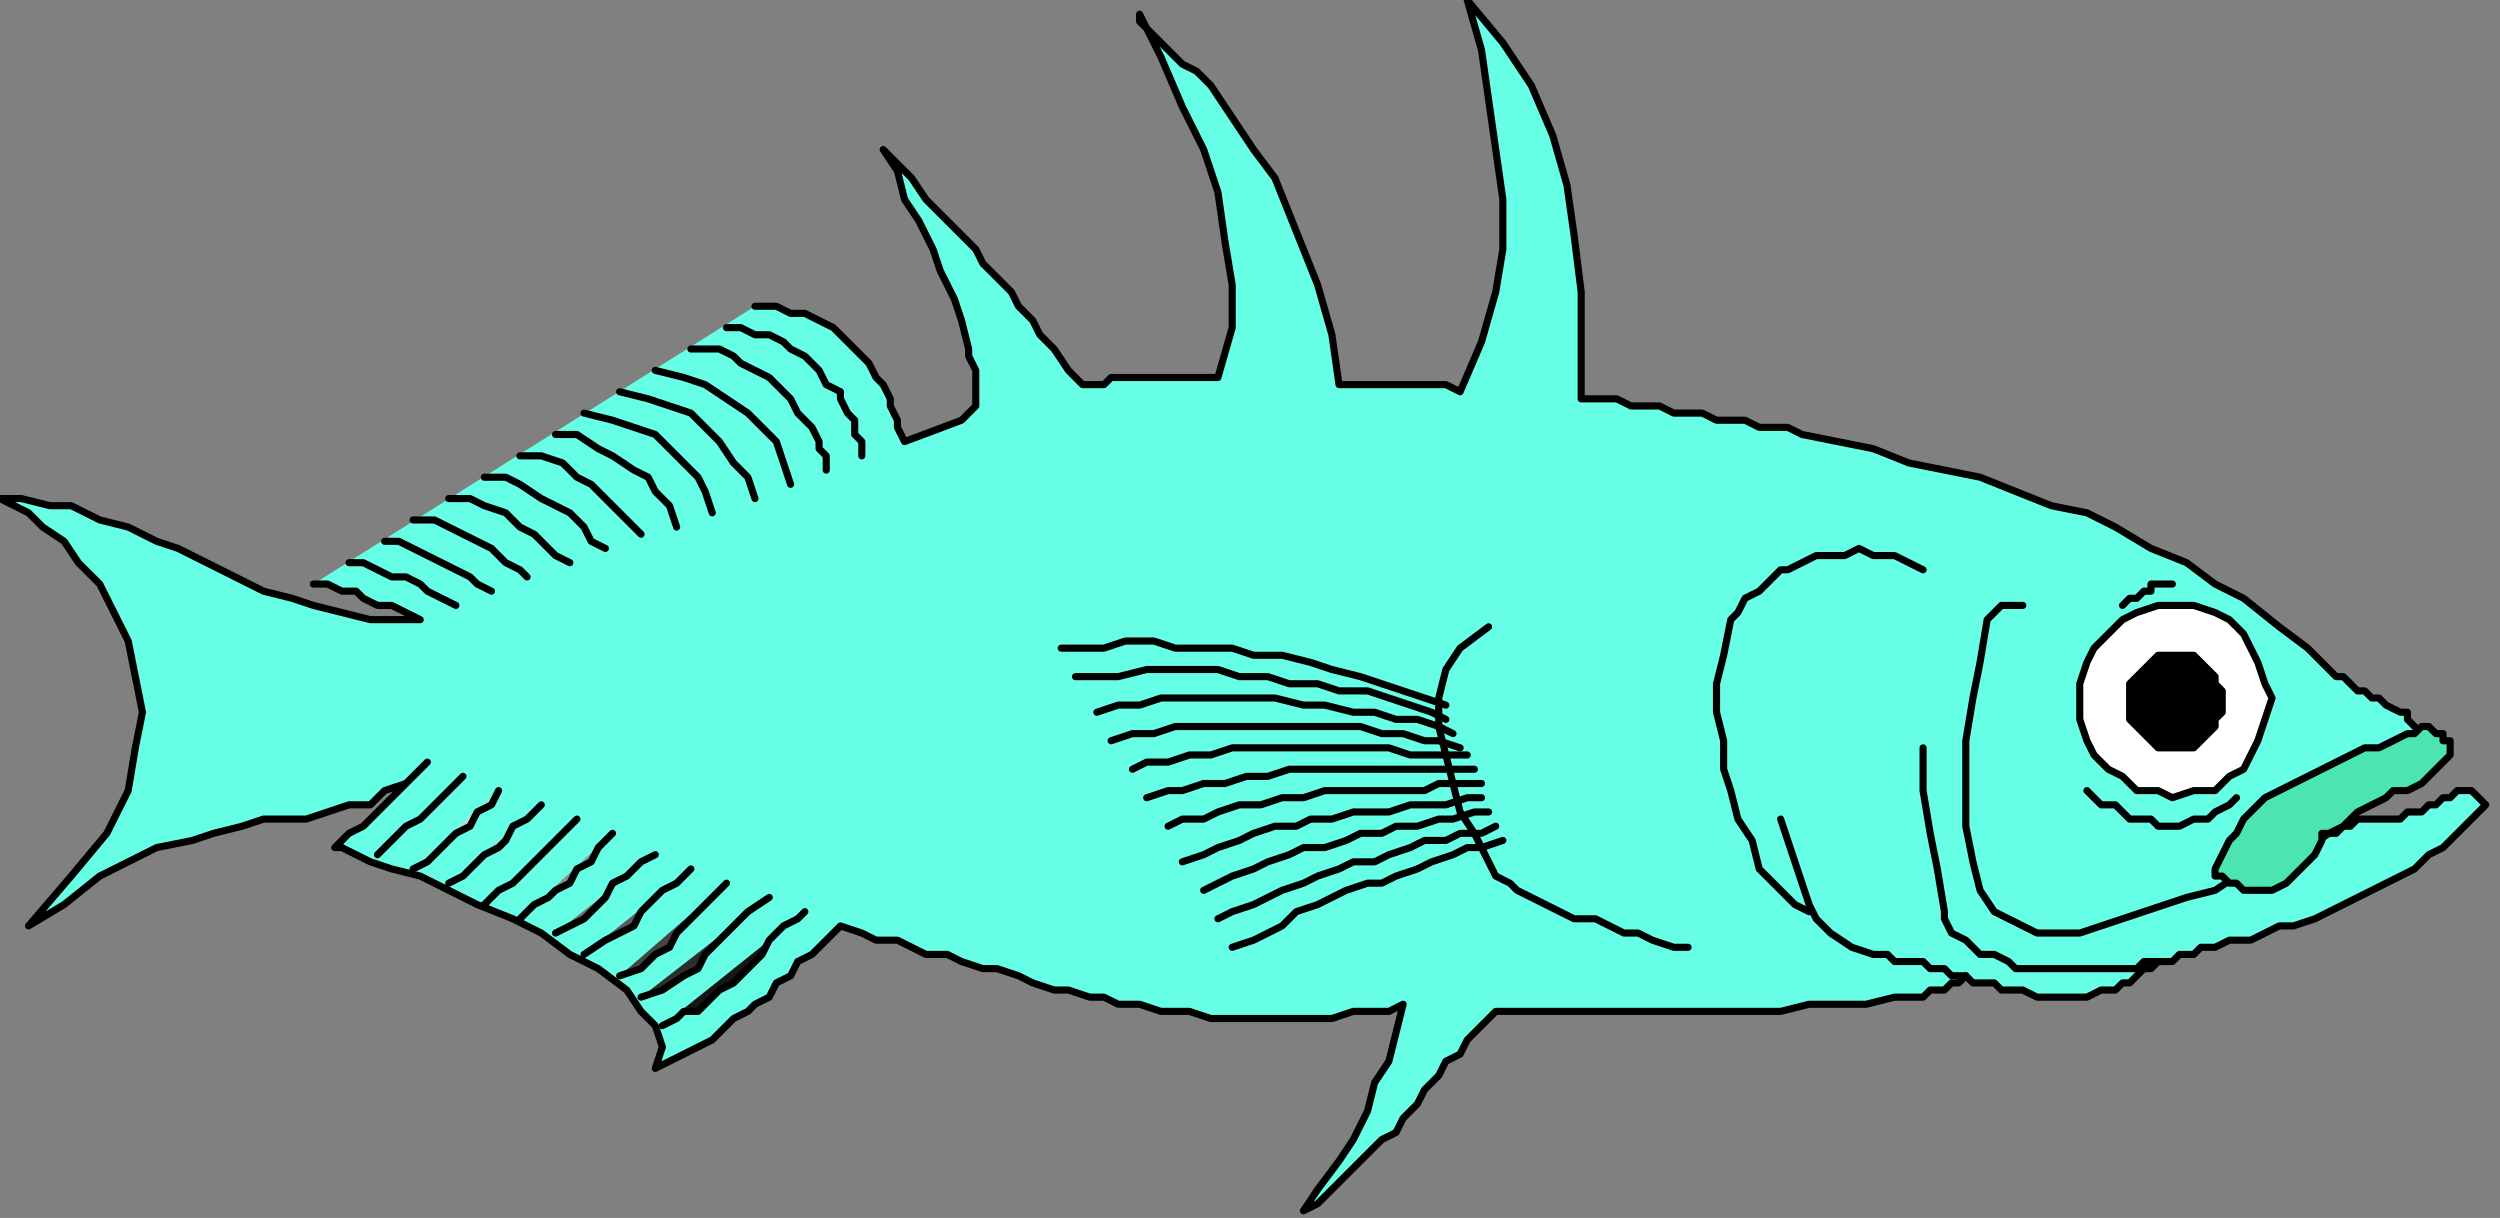 <?xml version="1.0" encoding="UTF-8" standalone="no"?>
<svg
   xmlns:dc="http://purl.org/dc/elements/1.1/"
   xmlns:cc="http://creativecommons.org/ns#"
   xmlns:rdf="http://www.w3.org/1999/02/22-rdf-syntax-ns#"
   xmlns:svg="http://www.w3.org/2000/svg"
   xmlns="http://www.w3.org/2000/svg"
   xmlns:sodipodi="http://sodipodi.sourceforge.net/DTD/sodipodi-0.dtd"
   xmlns:inkscape="http://www.inkscape.org/namespaces/inkscape"
   version="1.0"
   width="92.869mm"
   height="45.244mm"
   id="svg121"
   sodipodi:docname="FISH026.WMF">
  <rect width="100%" height="100%" fill="#808080" stroke="none"/>
  <sodipodi:namedview
     pagecolor="#ffffff"
     bordercolor="#666666"
     borderopacity="1"
     objecttolerance="10"
     gridtolerance="10"
     guidetolerance="10"
     inkscape:pageopacity="0"
     inkscape:pageshadow="2"
     inkscape:window-width="640"
     inkscape:window-height="480"
     id="namedview123" />
  <defs
     id="defs3">
    <pattern
       id="WMFhbasepattern"
       patternUnits="userSpaceOnUse"
       width="6"
       height="6"
       x="0"
       y="0" />
  </defs>
  <path
     style="fill:#66ffe5;fill-rule:evenodd;fill-opacity:1;stroke:none;"
     d="  M 106,43   L 109,43   L 111,44   L 113,44   L 115,45   L 117,46   L 118,47   L 119,48   L 121,50   L 122,51   L 123,53   L 124,54   L 125,56   L 125,57   L 126,59   L 126,60   L 127,62   L 135,59   L 136,58   L 137,57   L 137,56   L 137,55   L 137,53   L 137,52   L 136,50   L 136,49   L 135,45   L 134,42   L 132,38   L 131,35   L 129,31   L 127,28   L 126,24   L 124,21   L 126,23   L 128,25   L 130,28   L 131,29   L 133,31   L 135,33   L 137,35   L 138,37   L 140,39   L 142,41   L 143,43   L 145,45   L 146,47   L 148,49   L 150,52   L 152,54   L 153,54   L 154,54   L 155,54   L 156,53   L 158,53   L 159,53   L 160,53   L 161,53   L 162,53   L 164,53   L 165,53   L 166,53   L 167,53   L 168,53   L 170,53   L 171,53   L 173,46   L 173,40   L 172,34   L 171,27   L 169,21   L 166,15   L 163,8   L 160,2   L 160,3   L 161,4   L 163,6   L 164,7   L 166,9   L 168,10   L 170,12   L 172,15   L 174,18   L 176,21   L 179,25   L 181,30   L 183,35   L 185,40   L 187,47   L 188,54   L 190,54   L 192,54   L 194,54   L 197,54   L 199,54   L 201,54   L 203,54   L 205,55   L 208,48   L 210,41   L 211,35   L 211,28   L 210,21   L 209,14   L 208,7   L 206,0   L 211,6   L 215,12   L 218,19   L 220,26   L 221,33   L 222,41   L 222,48   L 222,56   L 223,56   L 225,56   L 227,56   L 229,57   L 231,57   L 233,57   L 235,58   L 237,58   L 239,58   L 241,59   L 243,59   L 245,59   L 247,60   L 249,60   L 251,60   L 253,61   L 258,62   L 263,63   L 268,65   L 273,66   L 278,67   L 283,69   L 288,71   L 293,72   L 297,74   L 302,77   L 307,79   L 311,82   L 315,84   L 320,88   L 324,91   L 328,95   L 329,95   L 330,96   L 331,97   L 332,97   L 333,98   L 334,98   L 335,99   L 337,100   L 337,100   L 338,100   L 338,101   L 339,102   L 339,102   L 340,103   L 340,103   L 340,104   L 327,117   L 328,117   L 329,116   L 329,116   L 330,116   L 331,115   L 332,115   L 333,115   L 335,115   L 336,115   L 337,115   L 338,114   L 339,114   L 340,114   L 340,114   L 341,113   L 341,113   L 342,113   L 343,112   L 344,112   L 344,112   L 345,111   L 346,111   L 347,111   L 348,112   L 348,112   L 349,113   L 349,113   L 348,114   L 346,116   L 345,117   L 343,119   L 341,120   L 339,122   L 337,123   L 335,124   L 333,125   L 331,126   L 329,127   L 327,128   L 325,129   L 322,130   L 320,130   L 318,131   L 316,132   L 314,132   L 313,132   L 311,133   L 309,133   L 308,134   L 306,134   L 305,135   L 303,135   L 302,136   L 301,136   L 300,137   L 299,138   L 298,138   L 297,139   L 296,139   L 295,139   L 293,140   L 292,140   L 291,140   L 289,140   L 288,140   L 286,140   L 284,139   L 282,139   L 282,139   L 281,139   L 280,138   L 279,138   L 278,138   L 277,138   L 276,137   L 276,137   L 275,138   L 274,138   L 273,139   L 273,139   L 272,139   L 271,139   L 270,140   L 269,140   L 266,140   L 262,141   L 258,141   L 254,141   L 250,142   L 247,142   L 243,142   L 239,142   L 236,142   L 232,142   L 228,142   L 224,142   L 221,142   L 217,142   L 213,142   L 210,142   L 208,144   L 206,146   L 205,148   L 203,149   L 202,151   L 200,153   L 199,155   L 197,157   L 196,159   L 194,160   L 192,162   L 190,164   L 189,165   L 187,167   L 185,169   L 183,170   L 185,167   L 188,163   L 190,160   L 192,156   L 193,152   L 195,149   L 196,145   L 197,141   L 195,142   L 192,142   L 190,142   L 187,143   L 185,143   L 182,143   L 180,143   L 177,143   L 175,143   L 172,143   L 170,143   L 167,142   L 165,142   L 163,142   L 160,141   L 157,141   L 155,140   L 153,140   L 150,139   L 148,139   L 145,138   L 143,137   L 140,136   L 138,136   L 135,135   L 133,134   L 130,134   L 128,133   L 126,132   L 123,132   L 121,131   L 118,130   L 117,131   L 115,133   L 114,134   L 112,135   L 111,137   L 109,138   L 108,140   L 106,141   L 105,142   L 103,143   L 101,145   L 100,146   L 98,147   L 96,148   L 94,149   L 92,150   L 93,147   L 92,144   L 90,142   L 88,139   L 84,136   L 80,134   L 76,131   L 72,129   L 67,127   L 63,125   L 59,123   L 55,122   L 52,121   L 50,120   L 48,119   L 47,119   L 49,117   L 51,116   L 52,115   L 54,113   L 55,112   L 57,110   L 58,109   L 60,107   L 57,110   L 54,111   L 52,113   L 49,113   L 46,114   L 43,115   L 40,115   L 37,115   L 34,116   L 30,117   L 27,118   L 22,119   L 18,121   L 14,123   L 9,127   L 4,130   L 10,123   L 15,117   L 18,111   L 19,105   L 20,100   L 19,95   L 18,90   L 16,86   L 14,82   L 11,79   L 9,76   L 6,74   L 4,72   L 2,71   L 0,70   L 0,70   L 3,70   L 7,71   L 10,71   L 14,73   L 18,74   L 22,76   L 25,77   L 29,79   L 33,81   L 37,83   L 41,84   L 44,85   L 48,86   L 52,87   L 55,87   L 59,87   L 57,86   L 55,85   L 53,85   L 51,84   L 50,83   L 48,83   L 46,82   L 44,82   L 106,43  z "
     id="path5" />
  <path
     style="fill:none;stroke:#000000;stroke-width:1px;stroke-linecap:round;stroke-linejoin:round;stroke-miterlimit:4;stroke-dasharray:none;stroke-opacity:1;"
     d="  M 106,43   L 106,43   L 109,43   L 111,44   L 113,44   L 115,45   L 117,46   L 118,47   L 119,48   L 121,50   L 122,51   L 123,53   L 124,54   L 125,56   L 125,57   L 126,59   L 126,60   L 127,62   L 135,59   L 135,59   L 136,58   L 137,57   L 137,56   L 137,55   L 137,53   L 137,52   L 136,50   L 136,49   L 136,49   L 135,45   L 134,42   L 132,38   L 131,35   L 129,31   L 127,28   L 126,24   L 124,21   L 124,21   L 126,23   L 128,25   L 130,28   L 131,29   L 133,31   L 135,33   L 137,35   L 138,37   L 140,39   L 142,41   L 143,43   L 145,45   L 146,47   L 148,49   L 150,52   L 152,54   L 152,54   L 153,54   L 154,54   L 155,54   L 156,53   L 158,53   L 159,53   L 160,53   L 161,53   L 162,53   L 164,53   L 165,53   L 166,53   L 167,53   L 168,53   L 170,53   L 171,53   L 171,53   L 173,46   L 173,40   L 172,34   L 171,27   L 169,21   L 166,15   L 163,8   L 160,2   L 160,2   L 160,3   L 161,4   L 163,6   L 164,7   L 166,9   L 168,10   L 170,12   L 172,15   L 174,18   L 176,21   L 179,25   L 181,30   L 183,35   L 185,40   L 187,47   L 188,54   L 188,54   L 190,54   L 192,54   L 194,54   L 197,54   L 199,54   L 201,54   L 203,54   L 205,55   L 205,55   L 208,48   L 210,41   L 211,35   L 211,28   L 210,21   L 209,14   L 208,7   L 206,0   L 206,0   L 211,6   L 215,12   L 218,19   L 220,26   L 221,33   L 222,41   L 222,48   L 222,56   L 222,56   L 223,56   L 225,56   L 227,56   L 229,57   L 231,57   L 233,57   L 235,58   L 237,58   L 239,58   L 241,59   L 243,59   L 245,59   L 247,60   L 249,60   L 251,60   L 253,61   L 253,61   L 258,62   L 263,63   L 268,65   L 273,66   L 278,67   L 283,69   L 288,71   L 293,72   L 297,74   L 302,77   L 307,79   L 311,82   L 315,84   L 320,88   L 324,91   L 328,95   L 328,95   L 329,95   L 330,96   L 331,97   L 332,97   L 333,98   L 334,98   L 335,99   L 337,100   L 337,100   L 337,100   L 338,100   L 338,101   L 339,102   L 339,102   L 340,103   L 340,103   L 340,104   L 327,117   L 327,117   L 328,117   L 329,116   L 329,116   L 330,116   L 330,116   L 331,115   L 332,115   L 333,115   L 335,115   L 336,115   L 337,115   L 338,114   L 339,114   L 339,114   L 340,114   L 340,114   L 341,113   L 341,113   L 342,113   L 343,112   L 344,112   L 344,112   L 344,112   L 345,111   L 346,111   L 347,111   L 348,112   L 348,112   L 349,113   L 349,113   L 348,114   L 348,114   L 346,116   L 345,117   L 343,119   L 341,120   L 339,122   L 337,123   L 335,124   L 333,125   L 331,126   L 329,127   L 327,128   L 325,129   L 322,130   L 320,130   L 318,131   L 316,132   L 316,132   L 314,132   L 313,132   L 311,133   L 309,133   L 308,134   L 306,134   L 305,135   L 303,135   L 303,135   L 302,136   L 301,136   L 300,137   L 299,138   L 298,138   L 297,139   L 296,139   L 295,139   L 293,140   L 292,140   L 291,140   L 289,140   L 288,140   L 286,140   L 284,139   L 282,139   L 282,139   L 282,139   L 281,139   L 280,138   L 279,138   L 278,138   L 277,138   L 276,137   L 276,137   L 276,137   L 275,138   L 274,138   L 273,139   L 273,139   L 272,139   L 271,139   L 270,140   L 269,140   L 269,140   L 266,140   L 262,141   L 258,141   L 254,141   L 250,142   L 247,142   L 243,142   L 239,142   L 236,142   L 232,142   L 228,142   L 224,142   L 221,142   L 217,142   L 213,142   L 210,142   L 210,142   L 208,144   L 206,146   L 205,148   L 203,149   L 202,151   L 200,153   L 199,155   L 197,157   L 196,159   L 194,160   L 192,162   L 190,164   L 189,165   L 187,167   L 185,169   L 183,170   L 183,170   L 185,167   L 188,163   L 190,160   L 192,156   L 193,152   L 195,149   L 196,145   L 197,141   L 197,141   L 195,142   L 192,142   L 190,142   L 187,143   L 185,143   L 182,143   L 180,143   L 177,143   L 175,143   L 172,143   L 170,143   L 167,142   L 165,142   L 163,142   L 160,141   L 157,141   L 155,140   L 153,140   L 150,139   L 148,139   L 145,138   L 143,137   L 140,136   L 138,136   L 135,135   L 133,134   L 130,134   L 128,133   L 126,132   L 123,132   L 121,131   L 118,130   L 118,130   L 117,131   L 115,133   L 114,134   L 112,135   L 111,137   L 109,138   L 108,140   L 106,141   L 105,142   L 103,143   L 101,145   L 100,146   L 98,147   L 96,148   L 94,149   L 92,150   L 92,150   L 93,147   L 92,144   L 90,142   L 88,139   L 84,136   L 80,134   L 76,131   L 72,129   L 67,127   L 63,125   L 59,123   L 55,122   L 52,121   L 50,120   L 48,119   L 47,119   L 47,119   L 49,117   L 51,116   L 52,115   L 54,113   L 55,112   L 57,110   L 58,109   L 60,107   L 60,107   L 57,110   L 54,111   L 52,113   L 49,113   L 46,114   L 43,115   L 40,115   L 37,115   L 34,116   L 30,117   L 27,118   L 22,119   L 18,121   L 14,123   L 9,127   L 4,130   L 4,130   L 10,123   L 15,117   L 18,111   L 19,105   L 20,100   L 19,95   L 18,90   L 16,86   L 14,82   L 11,79   L 9,76   L 6,74   L 4,72   L 2,71   L 0,70   L 0,70   L 0,70   L 3,70   L 7,71   L 10,71   L 14,73   L 18,74   L 22,76   L 25,77   L 29,79   L 33,81   L 37,83   L 41,84   L 44,85   L 48,86   L 52,87   L 55,87   L 59,87   L 59,87   L 57,86   L 55,85   L 53,85   L 51,84   L 50,83   L 48,83   L 46,82   L 44,82  "
     id="path7" />
  <path
     style="fill:none;stroke:#000000;stroke-width:1px;stroke-linecap:round;stroke-linejoin:round;stroke-miterlimit:4;stroke-dasharray:none;stroke-opacity:1;"
     d="  M 314,112   L 314,112   L 313,113   L 311,114   L 310,115   L 309,115   L 308,115   L 306,116   L 305,116   L 303,116   L 302,115   L 301,115   L 299,115   L 298,114   L 297,113   L 295,113   L 294,112   L 293,111  "
     id="path9" />
  <path
     style="fill:none;stroke:#000000;stroke-width:1px;stroke-linecap:round;stroke-linejoin:round;stroke-miterlimit:4;stroke-dasharray:none;stroke-opacity:1;"
     d="  M 305,82   L 305,82   L 303,82   L 302,82   L 302,83   L 301,83   L 300,84   L 299,84   L 298,85   L 298,85  "
     id="path11" />
  <path
     style="fill:none;stroke:#000000;stroke-width:1px;stroke-linecap:round;stroke-linejoin:round;stroke-miterlimit:4;stroke-dasharray:none;stroke-opacity:1;"
     d="  M 211,118   L 211,118   L 208,119   L 206,119   L 204,120   L 201,121   L 199,122   L 196,123   L 194,124   L 192,124   L 189,125   L 187,126   L 185,127   L 182,128   L 180,130   L 178,131   L 176,132   L 173,133  "
     id="path13" />
  <path
     style="fill:none;stroke:#000000;stroke-width:1px;stroke-linecap:round;stroke-linejoin:round;stroke-miterlimit:4;stroke-dasharray:none;stroke-opacity:1;"
     d="  M 171,129   L 171,129   L 173,128   L 176,127   L 178,126   L 180,125   L 183,124   L 185,123   L 188,122   L 190,121   L 193,121   L 195,120   L 198,119   L 200,118   L 203,118   L 205,117   L 208,117   L 210,116  "
     id="path15" />
  <path
     style="fill:none;stroke:#000000;stroke-width:1px;stroke-linecap:round;stroke-linejoin:round;stroke-miterlimit:4;stroke-dasharray:none;stroke-opacity:1;"
     d="  M 169,125   L 169,125   L 171,124   L 173,123   L 176,122   L 178,121   L 181,120   L 183,119   L 186,119   L 189,118   L 191,117   L 194,117   L 196,116   L 199,116   L 202,115   L 204,115   L 207,114   L 209,114  "
     id="path17" />
  <path
     style="fill:none;stroke:#000000;stroke-width:1px;stroke-linecap:round;stroke-linejoin:round;stroke-miterlimit:4;stroke-dasharray:none;stroke-opacity:1;"
     d="  M 166,121   L 166,121   L 169,120   L 171,119   L 174,118   L 176,117   L 179,116   L 182,116   L 184,115   L 187,115   L 190,114   L 193,114   L 195,114   L 198,113   L 201,113   L 203,113   L 206,112   L 208,112  "
     id="path19" />
  <path
     style="fill:none;stroke:#000000;stroke-width:1px;stroke-linecap:round;stroke-linejoin:round;stroke-miterlimit:4;stroke-dasharray:none;stroke-opacity:1;"
     d="  M 164,116   L 164,116   L 166,115   L 169,115   L 171,114   L 174,113   L 177,113   L 180,112   L 183,112   L 186,111   L 188,111   L 191,111   L 194,111   L 197,111   L 200,111   L 202,110   L 205,110   L 208,110  "
     id="path21" />
  <path
     style="fill:none;stroke:#000000;stroke-width:1px;stroke-linecap:round;stroke-linejoin:round;stroke-miterlimit:4;stroke-dasharray:none;stroke-opacity:1;"
     d="  M 161,112   L 161,112   L 164,111   L 166,111   L 169,110   L 172,110   L 175,109   L 178,109   L 181,108   L 184,108   L 187,108   L 190,108   L 193,108   L 196,108   L 199,108   L 202,108   L 204,108   L 207,108  "
     id="path23" />
  <path
     style="fill:none;stroke:#000000;stroke-width:1px;stroke-linecap:round;stroke-linejoin:round;stroke-miterlimit:4;stroke-dasharray:none;stroke-opacity:1;"
     d="  M 159,108   L 159,108   L 161,107   L 164,107   L 167,106   L 170,106   L 173,105   L 176,105   L 179,105   L 183,105   L 186,105   L 189,105   L 192,105   L 195,105   L 198,106   L 201,106   L 203,106   L 206,106  "
     id="path25" />
  <path
     style="fill:none;stroke:#000000;stroke-width:1px;stroke-linecap:round;stroke-linejoin:round;stroke-miterlimit:4;stroke-dasharray:none;stroke-opacity:1;"
     d="  M 156,104   L 156,104   L 159,103   L 162,103   L 165,102   L 168,102   L 171,102   L 174,102   L 178,102   L 181,102   L 184,102   L 187,102   L 191,102   L 194,103   L 197,103   L 200,104   L 202,104   L 205,105  "
     id="path27" />
  <path
     style="fill:none;stroke:#000000;stroke-width:1px;stroke-linecap:round;stroke-linejoin:round;stroke-miterlimit:4;stroke-dasharray:none;stroke-opacity:1;"
     d="  M 154,100   L 154,100   L 157,99   L 160,99   L 163,98   L 166,98   L 169,98   L 173,98   L 176,98   L 179,98   L 183,99   L 186,99   L 190,100   L 193,100   L 196,101   L 199,101   L 202,102   L 204,103  "
     id="path29" />
  <path
     style="fill:none;stroke:#000000;stroke-width:1px;stroke-linecap:round;stroke-linejoin:round;stroke-miterlimit:4;stroke-dasharray:none;stroke-opacity:1;"
     d="  M 151,95   L 151,95   L 154,95   L 157,95   L 161,94   L 164,94   L 167,94   L 171,94   L 174,95   L 178,95   L 181,96   L 185,96   L 188,97   L 192,97   L 195,98   L 198,99   L 201,100   L 203,101  "
     id="path31" />
  <path
     style="fill:none;stroke:#000000;stroke-width:1px;stroke-linecap:round;stroke-linejoin:round;stroke-miterlimit:4;stroke-dasharray:none;stroke-opacity:1;"
     d="  M 203,99   L 203,99   L 200,98   L 197,97   L 194,96   L 191,95   L 187,94   L 184,93   L 180,92   L 176,92   L 173,91   L 169,91   L 165,91   L 162,90   L 158,90   L 155,91   L 152,91   L 149,91  "
     id="path33" />
  <path
     style="fill:none;stroke:#000000;stroke-width:1px;stroke-linecap:round;stroke-linejoin:round;stroke-miterlimit:4;stroke-dasharray:none;stroke-opacity:1;"
     d="  M 102,46   L 102,46   L 104,46   L 106,47   L 108,47   L 110,48   L 111,49   L 113,50   L 114,51   L 115,52   L 116,54   L 118,55   L 118,56   L 119,58   L 120,59   L 120,61   L 121,62   L 121,64  "
     id="path35" />
  <path
     style="fill:none;stroke:#000000;stroke-width:1px;stroke-linecap:round;stroke-linejoin:round;stroke-miterlimit:4;stroke-dasharray:none;stroke-opacity:1;"
     d="  M 97,49   L 97,49   L 99,49   L 101,49   L 103,50   L 104,51   L 106,52   L 108,53   L 109,54   L 110,55   L 111,56   L 112,58   L 113,59   L 114,60   L 115,62   L 115,63   L 116,64   L 116,66  "
     id="path37" />
  <path
     style="fill:none;stroke:#000000;stroke-width:1px;stroke-linecap:round;stroke-linejoin:round;stroke-miterlimit:4;stroke-dasharray:none;stroke-opacity:1;"
     d="  M 92,52   L 92,52   L 96,53   L 99,54   L 102,56   L 105,58   L 107,60   L 109,62   L 110,65   L 111,68  "
     id="path39" />
  <path
     style="fill:none;stroke:#000000;stroke-width:1px;stroke-linecap:round;stroke-linejoin:round;stroke-miterlimit:4;stroke-dasharray:none;stroke-opacity:1;"
     d="  M 87,55   L 87,55   L 91,56   L 94,57   L 97,58   L 99,60   L 101,62   L 103,65   L 105,67   L 106,70  "
     id="path41" />
  <path
     style="fill:none;stroke:#000000;stroke-width:1px;stroke-linecap:round;stroke-linejoin:round;stroke-miterlimit:4;stroke-dasharray:none;stroke-opacity:1;"
     d="  M 82,58   L 82,58   L 86,59   L 89,60   L 92,61   L 94,63   L 96,65   L 98,67   L 99,69   L 100,72  "
     id="path43" />
  <path
     style="fill:none;stroke:#000000;stroke-width:1px;stroke-linecap:round;stroke-linejoin:round;stroke-miterlimit:4;stroke-dasharray:none;stroke-opacity:1;"
     d="  M 78,61   L 78,61   L 81,61   L 84,63   L 86,64   L 89,66   L 91,67   L 92,69   L 94,71   L 95,74  "
     id="path45" />
  <path
     style="fill:none;stroke:#000000;stroke-width:1px;stroke-linecap:round;stroke-linejoin:round;stroke-miterlimit:4;stroke-dasharray:none;stroke-opacity:1;"
     d="  M 73,64   L 73,64   L 76,64   L 79,65   L 81,67   L 83,68   L 85,70   L 87,72   L 89,74   L 90,75  "
     id="path47" />
  <path
     style="fill:none;stroke:#000000;stroke-width:1px;stroke-linecap:round;stroke-linejoin:round;stroke-miterlimit:4;stroke-dasharray:none;stroke-opacity:1;"
     d="  M 68,67   L 68,67   L 71,67   L 73,68   L 76,70   L 78,71   L 80,72   L 82,74   L 83,76   L 85,77  "
     id="path49" />
  <path
     style="fill:none;stroke:#000000;stroke-width:1px;stroke-linecap:round;stroke-linejoin:round;stroke-miterlimit:4;stroke-dasharray:none;stroke-opacity:1;"
     d="  M 63,70   L 63,70   L 66,70   L 68,71   L 71,72   L 73,74   L 75,75   L 76,76   L 78,78   L 80,79  "
     id="path51" />
  <path
     style="fill:none;stroke:#000000;stroke-width:1px;stroke-linecap:round;stroke-linejoin:round;stroke-miterlimit:4;stroke-dasharray:none;stroke-opacity:1;"
     d="  M 58,73   L 58,73   L 61,73   L 63,74   L 65,75   L 67,76   L 69,77   L 71,79   L 73,80   L 74,81  "
     id="path53" />
  <path
     style="fill:none;stroke:#000000;stroke-width:1px;stroke-linecap:round;stroke-linejoin:round;stroke-miterlimit:4;stroke-dasharray:none;stroke-opacity:1;"
     d="  M 54,76   L 54,76   L 56,76   L 58,77   L 60,78   L 62,79   L 64,80   L 66,81   L 67,82   L 69,83  "
     id="path55" />
  <path
     style="fill:none;stroke:#000000;stroke-width:1px;stroke-linecap:round;stroke-linejoin:round;stroke-miterlimit:4;stroke-dasharray:none;stroke-opacity:1;"
     d="  M 49,79   L 49,79   L 51,79   L 53,80   L 55,81   L 57,81   L 59,82   L 60,83   L 62,84   L 64,85  "
     id="path57" />
  <path
     style="fill:#ffffff;fill-rule:evenodd;fill-opacity:1;stroke:none;"
     d="  M 305,112   L 308,111   L 311,111   L 313,109   L 315,108   L 316,106   L 317,104   L 318,101   L 319,98   L 318,96   L 317,93   L 316,91   L 315,89   L 313,87   L 311,86   L 308,85   L 305,85   L 303,85   L 300,86   L 298,87   L 296,89   L 294,91   L 293,93   L 292,96   L 292,98   L 292,101   L 293,104   L 294,106   L 296,108   L 298,109   L 300,111   L 303,111   L 305,112  z "
     id="path59" />
  <path
     style="fill:none;stroke:#000000;stroke-width:1px;stroke-linecap:round;stroke-linejoin:round;stroke-miterlimit:4;stroke-dasharray:none;stroke-opacity:1;"
     d="  M 305,112   L 305,112   L 308,111   L 311,111   L 313,109   L 315,108   L 316,106   L 317,104   L 318,101   L 319,98   L 319,98   L 318,96   L 317,93   L 316,91   L 315,89   L 313,87   L 311,86   L 308,85   L 305,85   L 305,85   L 303,85   L 300,86   L 298,87   L 296,89   L 294,91   L 293,93   L 292,96   L 292,98   L 292,98   L 292,101   L 293,104   L 294,106   L 296,108   L 298,109   L 300,111   L 303,111   L 305,112  "
     id="path61" />
  <path
     style="fill:#000000;fill-rule:evenodd;fill-opacity:1;stroke:none;"
     d="  M 305,105   L 307,105   L 308,105   L 309,104   L 310,103   L 311,102   L 311,101   L 312,100   L 312,98   L 312,97   L 311,96   L 311,95   L 310,94   L 309,93   L 308,92   L 307,92   L 305,92   L 304,92   L 303,92   L 302,93   L 301,94   L 300,95   L 299,96   L 299,97   L 299,98   L 299,100   L 299,101   L 300,102   L 301,103   L 302,104   L 303,105   L 304,105   L 305,105  z "
     id="path63" />
  <path
     style="fill:none;stroke:#000000;stroke-width:1px;stroke-linecap:round;stroke-linejoin:round;stroke-miterlimit:4;stroke-dasharray:none;stroke-opacity:1;"
     d="  M 305,105   L 305,105   L 307,105   L 308,105   L 309,104   L 310,103   L 311,102   L 311,101   L 312,100   L 312,98   L 312,98   L 312,97   L 311,96   L 311,95   L 310,94   L 309,93   L 308,92   L 307,92   L 305,92   L 305,92   L 304,92   L 303,92   L 302,93   L 301,94   L 300,95   L 299,96   L 299,97   L 299,98   L 299,98   L 299,100   L 299,101   L 300,102   L 301,103   L 302,104   L 303,105   L 304,105   L 305,105  "
     id="path65" />
  <path
     style="fill:none;stroke:#000000;stroke-width:1px;stroke-linecap:round;stroke-linejoin:round;stroke-miterlimit:4;stroke-dasharray:none;stroke-opacity:1;"
     d="  M 209,88   L 209,88   L 205,91   L 203,94   L 202,98   L 202,102   L 203,106   L 204,110   L 205,114   L 207,117   L 207,117   L 208,119   L 209,121   L 210,123   L 212,124   L 213,125   L 215,126   L 217,127   L 219,128   L 221,129   L 224,129   L 226,130   L 228,131   L 230,131   L 232,132   L 235,133   L 237,133  "
     id="path67" />
  <path
     style="fill:#161616;fill-rule:evenodd;fill-opacity:1;stroke:none;"
     d="  M 113,128   L 112,129   L 110,130   L 109,131   L 108,132   L 107,134   L 106,135   L 105,136   L 104,137   L 103,138   L 101,139   L 100,140   L 99,141   L 98,142   L 96,142   L 95,143   L 93,144   L 113,128  z "
     id="path69" />
  <path
     style="fill:none;stroke:#000000;stroke-width:1px;stroke-linecap:round;stroke-linejoin:round;stroke-miterlimit:4;stroke-dasharray:none;stroke-opacity:1;"
     d="  M 113,128   L 113,128   L 112,129   L 110,130   L 109,131   L 108,132   L 107,134   L 106,135   L 105,136   L 104,137   L 103,138   L 101,139   L 100,140   L 99,141   L 98,142   L 96,142   L 95,143   L 93,144  "
     id="path71" />
  <path
     style="fill:#2d2d2d;fill-rule:evenodd;fill-opacity:1;stroke:none;"
     d="  M 108,126   L 105,128   L 103,130   L 101,132   L 99,134   L 98,136   L 96,137   L 93,139   L 90,140   L 108,126  z "
     id="path73" />
  <path
     style="fill:none;stroke:#000000;stroke-width:1px;stroke-linecap:round;stroke-linejoin:round;stroke-miterlimit:4;stroke-dasharray:none;stroke-opacity:1;"
     d="  M 108,126   L 108,126   L 105,128   L 103,130   L 101,132   L 99,134   L 98,136   L 96,137   L 93,139   L 90,140  "
     id="path75" />
  <path
     style="fill:#444444;fill-rule:evenodd;fill-opacity:1;stroke:none;"
     d="  M 102,124   L 100,126   L 98,128   L 97,129   L 95,131   L 94,133   L 92,134   L 90,136   L 87,137   L 102,124  z "
     id="path77" />
  <path
     style="fill:none;stroke:#000000;stroke-width:1px;stroke-linecap:round;stroke-linejoin:round;stroke-miterlimit:4;stroke-dasharray:none;stroke-opacity:1;"
     d="  M 102,124   L 102,124   L 100,126   L 98,128   L 97,129   L 95,131   L 94,133   L 92,134   L 90,136   L 87,137  "
     id="path79" />
  <path
     style="fill:#5b5b5b;fill-rule:evenodd;fill-opacity:1;stroke:none;"
     d="  M 97,122   L 95,124   L 93,125   L 91,127   L 90,128   L 89,130   L 87,131   L 85,132   L 82,134   L 97,122  z "
     id="path81" />
  <path
     style="fill:none;stroke:#000000;stroke-width:1px;stroke-linecap:round;stroke-linejoin:round;stroke-miterlimit:4;stroke-dasharray:none;stroke-opacity:1;"
     d="  M 97,122   L 97,122   L 95,124   L 93,125   L 91,127   L 90,128   L 89,130   L 87,131   L 85,132   L 82,134  "
     id="path83" />
  <path
     style="fill:#727272;fill-rule:evenodd;fill-opacity:1;stroke:none;"
     d="  M 92,120   L 90,121   L 88,123   L 86,124   L 85,126   L 84,127   L 82,129   L 80,130   L 78,131   L 92,120  z "
     id="path85" />
  <path
     style="fill:none;stroke:#000000;stroke-width:1px;stroke-linecap:round;stroke-linejoin:round;stroke-miterlimit:4;stroke-dasharray:none;stroke-opacity:1;"
     d="  M 92,120   L 92,120   L 90,121   L 88,123   L 86,124   L 85,126   L 84,127   L 82,129   L 80,130   L 78,131  "
     id="path87" />
  <path
     style="fill:#8c8c8c;fill-rule:evenodd;fill-opacity:1;stroke:none;"
     d="  M 86,117   L 84,119   L 83,121   L 81,122   L 80,124   L 78,125   L 77,126   L 75,127   L 73,129   L 86,117  z "
     id="path89" />
  <path
     style="fill:none;stroke:#000000;stroke-width:1px;stroke-linecap:round;stroke-linejoin:round;stroke-miterlimit:4;stroke-dasharray:none;stroke-opacity:1;"
     d="  M 86,117   L 86,117   L 84,119   L 83,121   L 81,122   L 80,124   L 78,125   L 77,126   L 75,127   L 73,129  "
     id="path91" />
  <path
     style="fill:#a3a3a3;fill-rule:evenodd;fill-opacity:1;stroke:none;"
     d="  M 81,115   L 79,117   L 77,119   L 76,120   L 75,121   L 73,123   L 72,124   L 70,125   L 68,127   L 81,115  z "
     id="path93" />
  <path
     style="fill:none;stroke:#000000;stroke-width:1px;stroke-linecap:round;stroke-linejoin:round;stroke-miterlimit:4;stroke-dasharray:none;stroke-opacity:1;"
     d="  M 81,115   L 81,115   L 79,117   L 77,119   L 76,120   L 75,121   L 73,123   L 72,124   L 70,125   L 68,127  "
     id="path95" />
  <path
     style="fill:#bababa;fill-rule:evenodd;fill-opacity:1;stroke:none;"
     d="  M 76,113   L 74,115   L 72,116   L 71,118   L 70,119   L 68,120   L 67,121   L 65,123   L 63,124   L 76,113  z "
     id="path97" />
  <path
     style="fill:none;stroke:#000000;stroke-width:1px;stroke-linecap:round;stroke-linejoin:round;stroke-miterlimit:4;stroke-dasharray:none;stroke-opacity:1;"
     d="  M 76,113   L 76,113   L 74,115   L 72,116   L 71,118   L 70,119   L 68,120   L 67,121   L 65,123   L 63,124  "
     id="path99" />
  <path
     style="fill:#d1d1d1;fill-rule:evenodd;fill-opacity:1;stroke:none;"
     d="  M 70,111   L 69,113   L 67,114   L 66,116   L 64,117   L 63,118   L 61,120   L 60,121   L 58,122   L 70,111  z "
     id="path101" />
  <path
     style="fill:none;stroke:#000000;stroke-width:1px;stroke-linecap:round;stroke-linejoin:round;stroke-miterlimit:4;stroke-dasharray:none;stroke-opacity:1;"
     d="  M 70,111   L 70,111   L 69,113   L 67,114   L 66,116   L 64,117   L 63,118   L 61,120   L 60,121   L 58,122  "
     id="path103" />
  <path
     style="fill:#e8e8e8;fill-rule:evenodd;fill-opacity:1;stroke:none;"
     d="  M 65,109   L 63,111   L 62,112   L 60,114   L 59,115   L 57,116   L 56,117   L 54,119   L 53,120   L 65,109  z "
     id="path105" />
  <path
     style="fill:none;stroke:#000000;stroke-width:1px;stroke-linecap:round;stroke-linejoin:round;stroke-miterlimit:4;stroke-dasharray:none;stroke-opacity:1;"
     d="  M 65,109   L 65,109   L 63,111   L 62,112   L 60,114   L 59,115   L 57,116   L 56,117   L 54,119   L 53,120  "
     id="path107" />
  <path
     style="fill:none;stroke:#000000;stroke-width:1px;stroke-linecap:round;stroke-linejoin:round;stroke-miterlimit:4;stroke-dasharray:none;stroke-opacity:1;"
     d="  M 284,85   L 284,85   L 283,85   L 283,85   L 282,85   L 281,85   L 281,85   L 280,86   L 280,86   L 279,87   L 279,87   L 278,93   L 277,98   L 276,104   L 276,110   L 276,116   L 277,121   L 278,125   L 280,128   L 280,128   L 282,129   L 284,130   L 286,131   L 289,131   L 292,131   L 295,130   L 298,129   L 301,128   L 304,127   L 307,126   L 311,125   L 314,123   L 317,122   L 321,120   L 324,119   L 327,117  "
     id="path109" />
  <path
     style="fill:none;stroke:#000000;stroke-width:1px;stroke-linecap:round;stroke-linejoin:round;stroke-miterlimit:4;stroke-dasharray:none;stroke-opacity:1;"
     d="  M 304,135   L 304,135   L 303,135   L 301,135   L 300,136   L 299,136   L 298,136   L 296,136   L 295,136   L 294,136   L 292,136   L 291,136   L 290,136   L 288,136   L 287,136   L 286,136   L 284,136   L 283,136   L 283,136   L 282,135   L 280,134   L 278,134   L 277,133   L 276,132   L 274,131   L 273,129   L 273,128   L 273,128   L 272,122   L 271,117   L 270,111   L 270,105  "
     id="path111" />
  <path
     style="fill:none;stroke:#000000;stroke-width:1px;stroke-linecap:round;stroke-linejoin:round;stroke-miterlimit:4;stroke-dasharray:none;stroke-opacity:1;"
     d="  M 276,137   L 276,137   L 274,137   L 273,136   L 271,136   L 270,135   L 268,135   L 266,135   L 265,134   L 263,134   L 263,134   L 260,133   L 257,131   L 255,129   L 254,127   L 253,124   L 252,121   L 251,118   L 250,115  "
     id="path113" />
  <path
     style="fill:none;stroke:#000000;stroke-width:1px;stroke-linecap:round;stroke-linejoin:round;stroke-miterlimit:4;stroke-dasharray:none;stroke-opacity:1;"
     d="  M 270,80   L 270,80   L 268,79   L 266,78   L 264,78   L 263,78   L 261,77   L 259,78   L 257,78   L 255,78   L 253,79   L 251,80   L 250,80   L 248,82   L 247,83   L 245,84   L 244,86   L 243,87   L 243,87   L 242,92   L 241,96   L 241,100   L 242,104   L 242,104   L 242,108   L 243,111   L 244,115   L 246,118   L 247,122   L 249,124   L 252,127   L 254,128  "
     id="path115" />
  <path
     style="fill:#4ce5b2;fill-rule:evenodd;fill-opacity:1;stroke:none;"
     d="  M 344,104   L 344,105   L 344,106   L 344,106   L 343,107   L 342,108   L 341,109   L 340,110   L 338,111   L 336,111   L 335,112   L 333,113   L 331,114   L 330,115   L 329,116   L 327,117   L 326,117   L 326,118   L 325,120   L 324,121   L 323,122   L 322,123   L 321,124   L 319,125   L 318,125   L 317,125   L 316,125   L 315,125   L 314,124   L 313,124   L 312,123   L 311,123   L 311,122   L 312,120   L 313,118   L 314,117   L 315,115   L 316,114   L 318,112   L 320,111   L 322,110   L 324,109   L 326,108   L 328,107   L 330,106   L 332,105   L 334,105   L 336,104   L 338,103   L 339,103   L 340,102   L 341,102   L 341,102   L 342,103   L 343,103   L 343,104   L 344,104  z "
     id="path117" />
  <path
     style="fill:none;stroke:#000000;stroke-width:1px;stroke-linecap:round;stroke-linejoin:round;stroke-miterlimit:4;stroke-dasharray:none;stroke-opacity:1;"
     d="  M 344,104   L 344,104   L 344,105   L 344,106   L 344,106   L 343,107   L 342,108   L 341,109   L 340,110   L 338,111   L 336,111   L 335,112   L 333,113   L 331,114   L 330,115   L 329,116   L 327,117   L 326,117   L 326,117   L 326,118   L 325,120   L 324,121   L 323,122   L 322,123   L 321,124   L 319,125   L 318,125   L 318,125   L 317,125   L 316,125   L 315,125   L 314,124   L 313,124   L 312,123   L 311,123   L 311,122   L 311,122   L 312,120   L 313,118   L 314,117   L 315,115   L 316,114   L 318,112   L 320,111   L 322,110   L 324,109   L 326,108   L 328,107   L 330,106   L 332,105   L 334,105   L 336,104   L 338,103   L 338,103   L 339,103   L 340,102   L 341,102   L 341,102   L 342,103   L 343,103   L 343,104   L 344,104  "
     id="path119" />
</svg>
